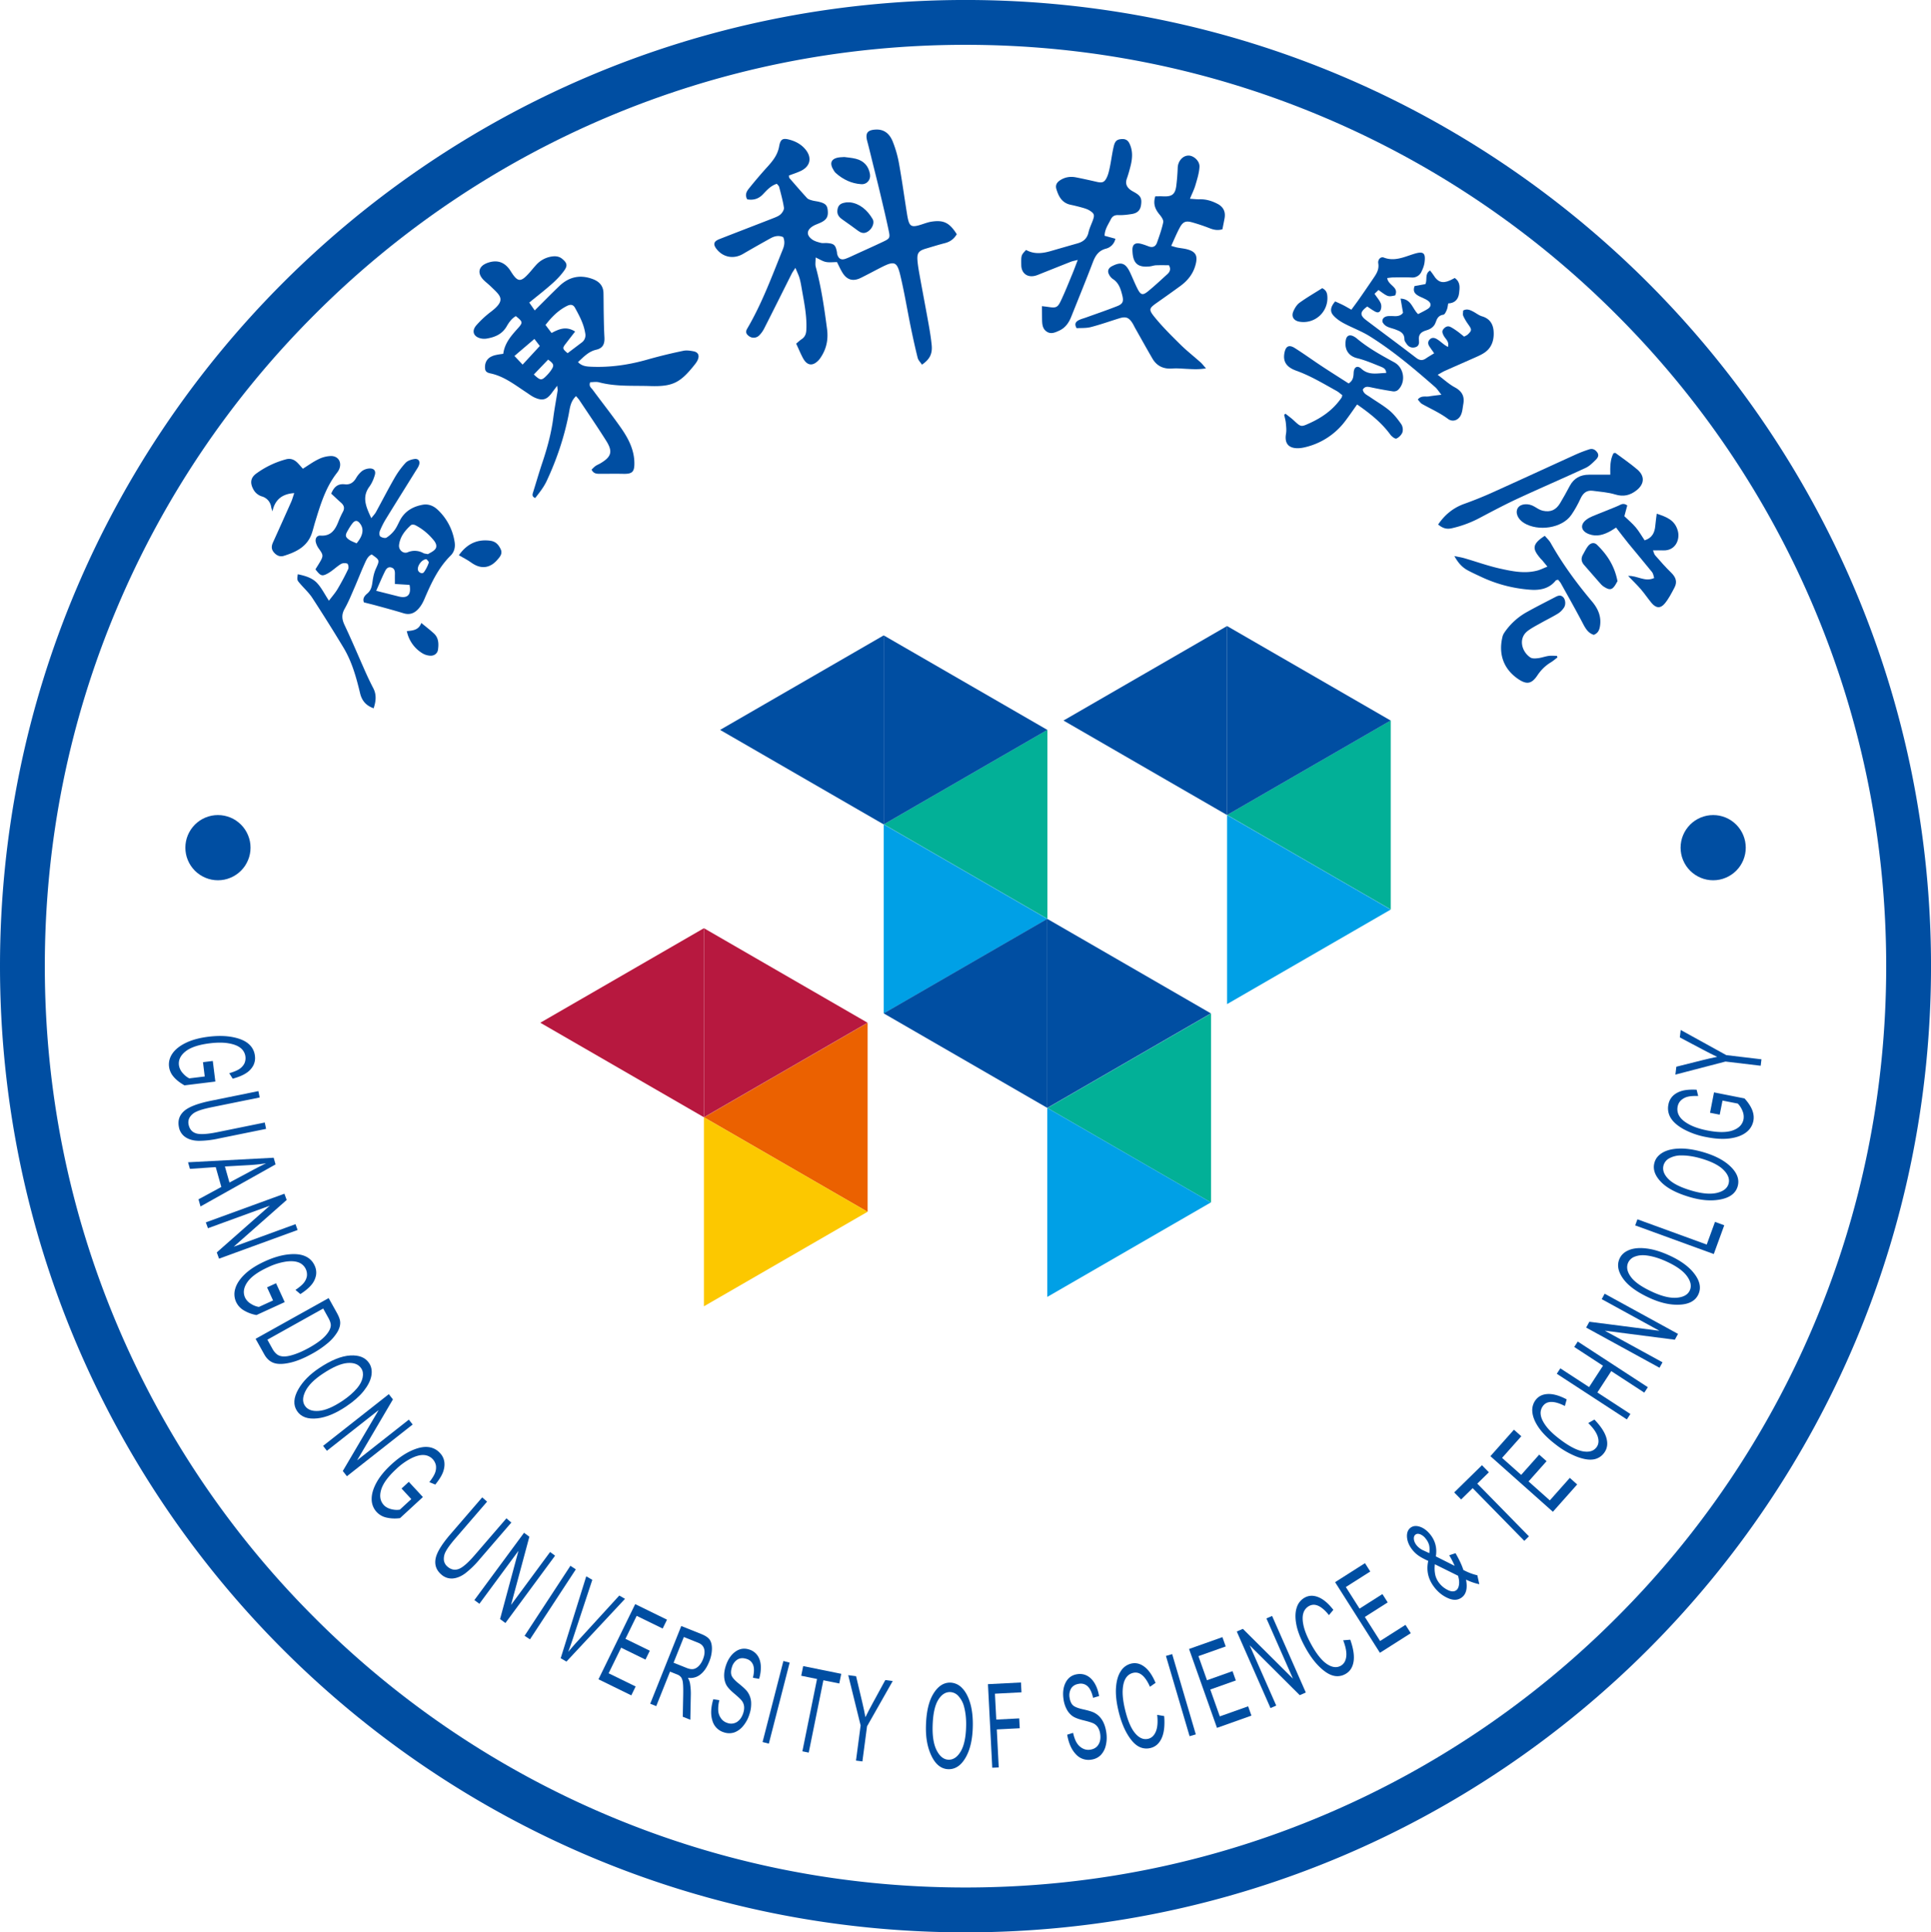 <svg xmlns="http://www.w3.org/2000/svg" width="103.199" height="103.258" fill="none"><path fill="#B7183F" d="m28.875 64.754 8.744-5.05v10.101z" style="mix-blend-mode:passthrough" transform="matrix(1 0 0 -1 0 119.406)"/><path fill="#EB6100" d="m37.625 69.809 8.744-5.051V74.86z" style="mix-blend-mode:passthrough" transform="matrix(1 0 0 -1 0 129.516)"/><path fill="#B7183F" d="m46.365 64.754-8.744 5.051V59.703z" style="mix-blend-mode:passthrough" transform="matrix(1 0 0 -1 0 119.406)"/><path fill="#FCC800" d="m46.365 74.856-8.744 5.05V69.806z" style="mix-blend-mode:passthrough" transform="matrix(1 0 0 -1 0 139.61)"/><path fill="#004EA2" d="m38.484 49.106 8.744-5.051v10.102z" style="mix-blend-mode:passthrough" transform="matrix(1 0 0 -1 0 88.11)"/><path fill="#02B097" d="m47.234 54.153 8.744-5.051v10.102z" style="mix-blend-mode:passthrough" transform="matrix(1 0 0 -1 0 98.203)"/><path fill="#004EA2" d="m55.974 49.106-8.744 5.05V44.056z" style="mix-blend-mode:passthrough" transform="matrix(1 0 0 -1 0 88.11)"/><path fill="#00A0E6" d="m55.974 59.207-8.744 5.051V54.156z" style="mix-blend-mode:passthrough" transform="matrix(1 0 0 -1 0 108.313)"/><path fill="#004EA2" d="m47.227 64.254 8.743-5.05v10.101z" style="mix-blend-mode:passthrough" transform="matrix(1 0 0 -1 0 118.406)"/><path fill="#02B097" d="m55.977 69.309 8.744-5.051V74.36z" style="mix-blend-mode:passthrough" transform="matrix(1 0 0 -1 0 128.516)"/><path fill="#004EA2" d="m64.713 64.254-8.744 5.051V59.203z" style="mix-blend-mode:passthrough" transform="matrix(1 0 0 -1 0 118.406)"/><path fill="#00A0E6" d="m64.713 74.356-8.744 5.05V69.306z" style="mix-blend-mode:passthrough" transform="matrix(1 0 0 -1 0 138.61)"/><path fill="#004EA2" d="m56.836 48.606 8.744-5.051v10.102z" style="mix-blend-mode:passthrough" transform="matrix(1 0 0 -1 0 87.11)"/><path fill="#02B097" d="m65.582 53.653 8.744-5.051v10.102z" style="mix-blend-mode:passthrough" transform="matrix(1 0 0 -1 0 97.203)"/><path fill="#004EA2" d="m74.322 48.606-8.744 5.05V43.556z" style="mix-blend-mode:passthrough" transform="matrix(1 0 0 -1 0 87.11)"/><path fill="#00A0E6" d="m74.322 58.707-8.744 5.051V53.656z" style="mix-blend-mode:passthrough" transform="matrix(1 0 0 -1 0 107.313)"/><path fill="#004EA2" d="M51.6 206.518c-28.498 0-51.6-23.116-51.6-51.63s23.102-51.63 51.6-51.63 51.6 23.116 51.6 51.63-23.102 51.63-51.6 51.63m0-2.396c6.644 0 13.087-1.303 19.152-3.87a49.1 49.1 0 0 0 15.641-10.551 49.1 49.1 0 0 0 10.546-15.65c2.565-6.068 3.866-12.516 3.866-19.163s-1.3-13.095-3.866-19.163a49.1 49.1 0 0 0-10.546-15.65 49.1 49.1 0 0 0-15.64-10.552c-6.066-2.567-12.51-3.868-19.153-3.868-6.644 0-13.087 1.301-19.152 3.868a49.1 49.1 0 0 0-15.641 10.552 49.1 49.1 0 0 0-10.546 15.65c-2.566 6.068-3.866 12.515-3.866 19.163s1.3 13.095 3.866 19.163a49.1 49.1 0 0 0 10.546 15.65 49.1 49.1 0 0 0 15.64 10.552c6.066 2.566 12.51 3.869 19.153 3.869" style="mix-blend-mode:passthrough" transform="matrix(1 0 0 -1 0 206.517)"/><path fill="#004EA2" d="m10.848 59.235.524.065.137-1.1-1.65-.203q-.375.212-.582.46a1 1 0 0 0-.242.535q-.046.38.184.712.23.33.72.567t1.209.325q.726.088 1.287-.021t.85-.362a.97.97 0 0 0 .338-.638.87.87 0 0 0-.087-.519 1.1 1.1 0 0 0-.378-.403q-.255-.172-.722-.3l-.183.292q.368.109.542.227a.8.8 0 0 1 .262.286.692.692 0 0 1-.189.827q-.218.182-.639.256-.42.075-1.005.004-.891-.108-1.302-.429-.411-.32-.359-.746a.8.8 0 0 1 .187-.4q.162-.195.365-.299l.826.1z" style="mix-blend-mode:passthrough" transform="matrix(1 0 0 -1 0 115.995)"/><path fill="#004EA2" d="m14.15 61.94.07-.34-2.53-.514a5 5 0 0 0-1.063-.124q-.426.005-.709.191a.81.81 0 0 0-.357.546q-.103.508.27.847.372.339 1.448.558l2.53.515.07-.34-2.528-.514q-.595-.12-.847-.242a.8.8 0 0 1-.36-.298.53.53 0 0 1-.065-.395q.074-.363.394-.468t1.15.064z" style="mix-blend-mode:passthrough" transform="matrix(1 0 0 -1 0 121.924)"/><path fill="#004EA2" d="m12.02 66.607.243-.859 1.117.598q.515.277.842.43a9 9 0 0 0-.86-.093zm-1.97.224 4.576.243.1-.357-4.01-2.247-.107.382 1.22.661-.3 1.06-1.379-.093z" style="mix-blend-mode:passthrough" transform="matrix(1 0 0 -1 0 128.94)"/><path fill="#004EA2" d="m11 69.198 4.199 1.531.122-.333-2.832-2.499 3.303 1.205.113-.311-4.199-1.532-.121.334 2.833 2.497-3.304-1.205z" style="mix-blend-mode:passthrough" transform="matrix(1 0 0 -1 0 134.518)"/><path fill="#004EA2" d="m14.273 71.752.48.22.463-1.008-1.51-.692a2 2 0 0 0-.695.262 1.02 1.02 0 0 0-.392.436 1 1 0 0 0-.04.734q.118.385.514.76.396.374 1.053.675.666.305 1.233.37.567.066.92-.087a.97.97 0 0 0 .516-.506.86.86 0 0 0 .073-.52 1.1 1.1 0 0 0-.237-.5q-.192-.24-.598-.503l-.263.222q.318.215.448.38t.163.353a.69.69 0 0 1-.43.731q-.263.107-.686.05a3.4 3.4 0 0 1-.96-.301q-.816-.374-1.11-.804t-.117-.82a.78.78 0 0 1 .3-.324q.213-.138.438-.174l.757.346z" style="mix-blend-mode:passthrough" transform="matrix(1 0 0 -1 0 140.545)"/><path fill="#004EA2" d="m14.29 74.181.27-.487q.165-.295.384-.372.22-.078.563.007.457.113 1.012.421.593.332.869.636t.29.55q.01.163-.139.429l-.267.48zm-.63.046 3.904 2.177.44-.79q.163-.293.176-.486.018-.25-.148-.536a2.4 2.4 0 0 0-.497-.577 5 5 0 0 0-.848-.58q-.663-.37-1.202-.488-.54-.119-.854-.008-.315.11-.51.462z" style="mix-blend-mode:passthrough" transform="matrix(1 0 0 -1 0 145.77)"/><path fill="#004EA2" d="M17.248 78.202q-.69-.458-.924-.928-.236-.47-.03-.78.212-.318.738-.277.527.041 1.27.537.48.32.786.682.233.279.293.565.06.288-.076.49-.216.327-.739.285-.521-.043-1.318-.574m-.192.302q.951.634 1.662.675.71.042 1.007-.405.192-.288.122-.677t-.413-.82q-.345-.428-.944-.828-.827-.552-1.527-.63-.77-.085-1.088.392-.321.483.072 1.17.356.62 1.109 1.123" style="mix-blend-mode:passthrough" transform="matrix(1 0 0 -1 0 151.612)"/><path fill="#004EA2" d="m17.266 80.508 3.513 2.764.22-.28-1.914-3.256 2.764 2.174.205-.26-3.514-2.764-.22.28 1.916 3.255-2.765-2.175z" style="mix-blend-mode:passthrough" transform="matrix(1 0 0 -1 0 157.772)"/><path fill="#004EA2" d="m21.46 82.743.388.357.753-.813-1.222-1.126a2 2 0 0 0-.741.033 1 1 0 0 0-.508.293 1 1 0 0 0-.267.684q-.006.404.254.882.26.479.793.97.538.495 1.056.734.52.239.902.203a.98.98 0 0 0 .647-.322.86.86 0 0 0 .231-.47q.036-.26-.07-.55-.108-.288-.413-.664l-.318.13q.235.303.307.5a.8.8 0 0 1 .046.386.69.69 0 0 1-.636.561q-.282.021-.667-.165a3.4 3.4 0 0 1-.82-.584q-.659-.608-.806-1.108t.144-.816q.138-.15.385-.216.246-.065.47-.029l.613.564z" style="mix-blend-mode:passthrough" transform="matrix(1 0 0 -1 0 162.285)"/><path fill="#004EA2" d="m27.065 87.567.262-.226-1.687-1.956a5 5 0 0 0-.764-.749q-.34-.255-.678-.283a.82.82 0 0 0-.616.214q-.392.339-.304.835.087.497.805 1.328l1.687 1.956.262-.227-1.685-1.953q-.397-.46-.523-.71a.8.8 0 0 1-.102-.457.53.53 0 0 1 .19-.351q.28-.243.597-.13.318.113.871.755z" style="mix-blend-mode:passthrough" transform="matrix(1 0 0 -1 0 168.702)"/><path fill="#004EA2" d="m25.352 87.954 2.654 3.597.285-.21-.98-3.648 2.088 2.83.266-.197-2.654-3.597-.286.21.983 3.648-2.088-2.831z" style="mix-blend-mode:passthrough" transform="matrix(1 0 0 -1 0 173.458)"/><path fill="#004EA2" d="m28.035 87.792 2.449 3.74.29-.189-2.45-3.74z" style="mix-blend-mode:passthrough" transform="matrix(1 0 0 -1 0 175.205)"/><path fill="#004EA2" d="m29.965 88.97 1.366 4.377.324-.188-1.041-3.152a19 19 0 0 0-.249-.702q.24.288.489.562l2.243 2.453.305-.177-3.13-3.352z" style="mix-blend-mode:passthrough" transform="matrix(1 0 0 -1 0 177.581)"/><path fill="#004EA2" d="m31.984 91.453 1.963 4.017 1.7-.831-.232-.474-1.389.679-.6-1.228 1.302-.636-.232-.474-1.301.636-.668-1.367 1.444-.706-.232-.474z" style="mix-blend-mode:passthrough" transform="matrix(1 0 0 -1 0 181.19)"/><path fill="#004EA2" d="m35.998 94.949.692-.277q.225-.09.374-.06.148.028.282.166.135.136.222.354.125.315.066.547-.06.233-.319.336l-.768.308zm-1.248-2.191 1.659 4.152 1.078-.431q.337-.136.452-.316t.109-.492a1.9 1.9 0 0 0-.147-.668q-.188-.47-.48-.691a.84.84 0 0 0-.656-.168q.09-.168.114-.313a3.4 3.4 0 0 0 .04-.63l-.026-1.3-.404.161.02.993q.015.582-.011.796a.7.7 0 0 1-.091.311.47.47 0 0 1-.227.162l-.372.149-.737-1.844z" style="mix-blend-mode:passthrough" transform="matrix(1 0 0 -1 0 183.8)"/><path fill="#004EA2" d="m38.121 94.436.326-.052a1.7 1.7 0 0 1-.06-.584.8.8 0 0 1 .153-.395.64.64 0 0 1 .332-.236.58.58 0 0 1 .522.057q.225.15.328.472.06.189.045.348a.6.6 0 0 1-.106.287q-.09.129-.436.418-.306.258-.41.453-.102.197-.113.45-.01.255.08.544.164.517.506.77.343.254.747.126a.84.84 0 0 0 .439-.308q.16-.22.184-.545a2 2 0 0 0-.09-.716l-.33.059q.105.424.016.673a.53.53 0 0 1-.365.336q-.28.088-.483-.04a.72.72 0 0 1-.291-.41q-.082-.258-.019-.435.063-.176.395-.442.323-.26.44-.412.177-.236.21-.539a1.7 1.7 0 0 0-.085-.671 1.8 1.8 0 0 0-.332-.628 1.1 1.1 0 0 0-.478-.353.87.87 0 0 0-.557.004.9.9 0 0 0-.615.623q-.153.477.047 1.146" style="mix-blend-mode:passthrough" transform="matrix(1 0 0 -1 0 185.238)"/><path fill="#004EA2" d="m40.754 93.26 1.113 4.331.335-.086-1.113-4.33z" style="mix-blend-mode:passthrough" transform="matrix(1 0 0 -1 0 186.35)"/><path fill="#004EA2" d="m42.882 93.722.783 3.865-.845.172.105.517 2.034-.413-.105-.517-.85.172-.783-3.865z" style="mix-blend-mode:passthrough" transform="matrix(1 0 0 -1 0 187.307)"/><path fill="#004EA2" d="m45.747 94.171.248 1.878-.663 2.687.42-.055.333-1.405q.099-.417.166-.786.16.332.387.746l.676 1.239.397-.052-1.373-2.42-.248-1.877z" style="mix-blend-mode:passthrough" transform="matrix(1 0 0 -1 0 188.252)"/><path fill="#004EA2" d="M49.842 96.806q-.017-.827.233-1.29.25-.461.623-.469.38-.007.649.447.267.456.286 1.35.013.578-.11 1.035a1.3 1.3 0 0 1-.297.563.62.62 0 0 1-.445.219q-.392.008-.655-.444-.264-.453-.284-1.411m-.357.015q.024 1.144.397 1.75.371.607.908.596a.9.9 0 0 0 .625-.288q.279-.28.435-.807.156-.526.14-1.249-.021-.994-.356-1.613-.37-.68-.944-.67-.58.014-.917.728-.307.648-.288 1.553" style="mix-blend-mode:passthrough" transform="matrix(1 0 0 -1 0 189.081)"/><path fill="#004EA2" d="m53.03 94.463-.23 4.466 1.764.09.028-.526-1.419-.074.072-1.383 1.226.064.028-.527-1.227-.063.104-2.03z" style="mix-blend-mode:passthrough" transform="matrix(1 0 0 -1 0 188.926)"/><path fill="#004EA2" d="m57.034 95.386.315.1q.082-.361.207-.55a.8.8 0 0 1 .312-.286.64.64 0 0 1 .403-.063q.304.048.441.283t.084.57a.9.9 0 0 1-.115.33.6.6 0 0 1-.222.21q-.14.075-.576.18-.39.096-.569.224a1.05 1.05 0 0 0-.302.353 1.6 1.6 0 0 0-.17.521q-.084.537.11.916.195.38.613.445.288.045.53-.08.24-.127.407-.406t.238-.682l-.322-.094q-.094.427-.285.61a.53.53 0 0 1-.477.139q-.289-.046-.414-.253a.72.72 0 0 1-.078-.495q.042-.269.177-.398.135-.13.55-.22.406-.089.577-.173.264-.132.428-.389.163-.256.224-.639.06-.379-.019-.71a1.1 1.1 0 0 0-.27-.528.87.87 0 0 0-.501-.246.9.9 0 0 0-.828.284q-.348.36-.468 1.047" style="mix-blend-mode:passthrough" transform="matrix(1 0 0 -1 0 188.084)"/><path fill="#004EA2" d="m61.844 95.234.374-.066q.06-.76-.137-1.186-.197-.427-.6-.522a.87.87 0 0 0-.662.101q-.308.185-.593.68-.285.499-.456 1.227-.169.718-.124 1.254.044.536.258.854a.9.9 0 0 0 .552.397q.368.087.71-.173.34-.26.591-.857l-.299-.21q-.381.864-.894.745a.62.62 0 0 1-.398-.286q-.144-.226-.166-.639-.02-.413.118-1.004.21-.894.54-1.29.328-.395.702-.306.275.063.411.386.136.32.073.895" style="mix-blend-mode:passthrough" transform="matrix(1 0 0 -1 0 186.87)"/><path fill="#004EA2" d="m63.576 92.778-1.264 4.29.333.097 1.263-4.29z" style="mix-blend-mode:passthrough" transform="matrix(1 0 0 -1 0 185.556)"/><path fill="#004EA2" d="m65.04 92.331-1.493 4.215 1.783.633.176-.498-1.457-.517.457-1.288 1.365.485.176-.497-1.365-.485.509-1.435 1.514.538.176-.497z" style="mix-blend-mode:passthrough" transform="matrix(1 0 0 -1 0 184.663)"/><path fill="#004EA2" d="m67.9 91.276-1.802 4.091.325.143 2.677-2.663-1.418 3.22.303.133 1.802-4.092-.324-.143-2.676 2.665 1.419-3.22z" style="mix-blend-mode:passthrough" transform="matrix(1 0 0 -1 0 182.551)"/><path fill="#004EA2" d="m71.785 91.487.378.032q.254-.718.174-1.181-.078-.463-.444-.659a.86.86 0 0 0-.665-.074q-.345.097-.75.504-.404.406-.756 1.065-.349.651-.446 1.18-.096.528.029.891a.9.9 0 0 0 .43.527q.333.18.73.017t.794-.674l-.235-.282q-.593.738-1.056.49a.63.63 0 0 1-.311-.38q-.081-.257.006-.66.087-.405.373-.94.434-.81.854-1.106.42-.295.758-.115.25.135.298.48t-.161.885" style="mix-blend-mode:passthrough" transform="matrix(1 0 0 -1 0 179.14)"/><path fill="#004EA2" d="m73.748 88.321-2.396 3.774 1.597 1.016.283-.446-1.306-.83.733-1.153 1.222.777.283-.445-1.222-.777.816-1.285 1.356.862.283-.445z" style="mix-blend-mode:passthrough" transform="matrix(1 0 0 -1 0 176.642)"/><path fill="#004EA2" d="m77.92 86.776-1.236.612a1.7 1.7 0 0 1 .026-.589q.064-.236.212-.422.19-.24.468-.372.279-.133.448.003.109.086.137.299.027.213-.054.47m-1.533 1.204q.03.286-.016.447a.9.9 0 0 1-.173.322.7.7 0 0 1-.303.242q-.156.055-.25-.021-.099-.078-.083-.241.015-.164.15-.335a1 1 0 0 1 .386-.28zm1.962-1.413q.127-.67-.21-.939-.305-.244-.732-.061-.428.18-.735.568-.515.647-.343 1.431-.345.156-.528.288a1.6 1.6 0 0 0-.313.295q-.263.33-.293.674-.03.342.18.51.2.16.507.059.306-.101.564-.425.396-.5.29-1.16l1.004-.505a4 4 0 0 1-.29.565l.337.112q.294-.505.42-.897.388-.205.746-.283l.105-.478a3 3 0 0 0-.71.246" style="mix-blend-mode:passthrough" transform="matrix(1 0 0 -1 0 170.978)"/><path fill="#004EA2" d="m81.464 82.34-2.76 2.816-.616-.605-.37.377 1.483 1.454.37-.377-.62-.607 2.76-2.816z" style="mix-blend-mode:passthrough" transform="matrix(1 0 0 -1 0 164.679)"/><path fill="#004EA2" d="m82.992 80.785-3.34 2.971 1.258 1.415.394-.35-1.028-1.156 1.02-.909.964 1.083.394-.35-.963-1.083 1.137-1.012 1.068 1.202.394-.351z" style="mix-blend-mode:passthrough" transform="matrix(1 0 0 -1 0 161.57)"/><path fill="#004EA2" d="m84.88 79.956.331.186q.529-.55.646-1.004.12-.454-.133-.783a.86.86 0 0 0-.574-.343q-.356-.054-.89.15a4.5 4.5 0 0 0-1.13.657q-.586.45-.892.89-.306.443-.342.824a.9.9 0 0 0 .174.657q.231.302.659.318.427.016 1-.287l-.097-.353q-.844.427-1.164.01a.63.63 0 0 1-.126-.475q.032-.266.277-.599t.728-.7q.729-.559 1.234-.656.505-.095.738.209.173.225.073.56t-.511.739" style="mix-blend-mode:passthrough" transform="matrix(1 0 0 -1 0 156)"/><path fill="#004EA2" d="M86.944 75.85 83.2 78.29l.19.29 1.537-1.002.742 1.141-1.537 1.003.189.29 3.745-2.44-.19-.29-1.765 1.15-.742-1.142 1.765-1.15z" style="mix-blend-mode:passthrough" transform="matrix(1 0 0 -1 0 151.7)"/><path fill="#004EA2" d="m88.69 73.09-3.92 2.146.17.312 3.745-.482-3.084 1.69.158.29 3.92-2.147-.17-.311-3.744.483 3.085-1.69z" style="mix-blend-mode:passthrough" transform="matrix(1 0 0 -1 0 146.179)"/><path fill="#004EA2" d="M88.356 70.388q.755-.339 1.278-.288.522.052.675.392.155.347-.16.771-.314.425-1.13.79-.526.237-.995.301-.36.05-.634-.053a.62.62 0 0 1-.375-.325q-.16-.358.154-.777t1.187-.81m-.152-.323q-1.043.469-1.457 1.048-.413.579-.194 1.068.14.316.508.464.368.15.912.086.546-.06 1.205-.357.907-.406 1.345-.957.483-.606.249-1.13-.238-.53-1.027-.562-.715-.03-1.541.34" style="mix-blend-mode:passthrough" transform="matrix(1 0 0 -1 0 139.445)"/><path fill="#004EA2" d="m91.59 67.013-4.2 1.53.12.326 3.703-1.35.442 1.212.495-.181z" style="mix-blend-mode:passthrough" transform="matrix(1 0 0 -1 0 134.025)"/><path fill="#004EA2" d="M90.463 64.647q.795-.225 1.305-.101.51.126.612.484.105.366-.268.741-.372.375-1.232.62-.555.158-1.028.154a1.3 1.3 0 0 1-.62-.143.62.62 0 0 1-.324-.376q-.109-.377.263-.747.37-.37 1.292-.632m-.105-.341q-1.1.313-1.592.827-.493.514-.345 1.03.093.333.436.533.342.199.89.216.55.016 1.244-.181.956-.273 1.468-.754.567-.53.408-1.084-.158-.557-.935-.703-.705-.132-1.574.116" style="mix-blend-mode:passthrough" transform="matrix(1 0 0 -1 0 128.288)"/><path fill="#004EA2" d="m91.907 62.149-.517.102.213 1.089 1.63-.323q.29-.318.41-.619.118-.3.063-.583a1 1 0 0 0-.396-.619q-.321-.243-.861-.315t-1.25.07a4.1 4.1 0 0 0-1.216.42q-.498.278-.696.608a.98.98 0 0 0-.121.713.86.86 0 0 0 .243.465q.19.182.485.266.297.083.78.059l.083-.334q-.384.011-.586-.047a.8.8 0 0 1-.338-.19.6.6 0 0 1-.173-.326.7.7 0 0 1 .095-.52q.15-.24.527-.441.376-.202.954-.317.88-.174 1.37.002.492.175.574.597a.8.8 0 0 1-.053.438q-.093.236-.254.398l-.816.161z" style="mix-blend-mode:passthrough" transform="matrix(1 0 0 -1 0 121.714)"/><path fill="#004EA2" d="m94.097 57.896-1.88.224-2.678-.697.05.421 1.4.351q.416.105.784.176-.334.157-.751.378l-1.246.66.047.398 2.435-1.343 1.88-.224z" style="mix-blend-mode:passthrough" transform="matrix(1 0 0 -1 0 114.846)"/><path fill="#004EA2" d="M30.336 34.355c-.276.227-.285.27-.11.496.16.209.321.416.51.66-.478.3-.85.138-1.259-.077l-.324.428c.333.43.683.783 1.146 1.016.176.088.325.091.43-.098.236-.43.469-.86.547-1.359a.48.48 0 0 0-.205-.51zm-.868-.889a2 2 0 0 0-.237-.29c-.285-.297-.347-.294-.701.039l.764.797c.307-.227.332-.305.174-.546m-1.538.277-.436.462c.373.32.7.597 1.066.91l.289-.376zm9.132.712c-.177.033-.371.063-.543.026a27 27 0 0 1-1.881-.457c-1.01-.292-2.033-.443-3.084-.392-.238.012-.468.039-.664.246.306.279.56.565.975.661.35.081.458.303.438.662-.022.394-.03.789-.037 1.183-.008.394-.006.789-.014 1.183-.009.388-.226.618-.577.748-.678.254-1.273.116-1.788-.378-.426-.408-.84-.83-1.31-1.298l-.292.419c.432.354.843.671 1.23 1.017.239.213.466.449.649.71.184.26.13.403-.116.608-.167.139-.358.156-.558.127a1.4 1.4 0 0 1-.839-.453c-.123-.135-.238-.279-.36-.416-.467-.525-.624-.511-.996.083-.3.48-.703.629-1.223.452-.5-.17-.592-.559-.217-.929.12-.119.256-.221.377-.339.515-.5.849-.719-.026-1.373a5.3 5.3 0 0 1-.74-.691c-.28-.312-.165-.627.242-.713a.8.8 0 0 1 .293-.008c.445.073.834.232 1.077.654.123.214.271.423.49.548.382-.31.389-.341.091-.672-.35-.389-.69-.78-.763-1.342-.14-.022-.264-.033-.385-.063a1 1 0 0 1-.312-.116c-.225-.143-.3-.37-.274-.623.022-.219.235-.23.386-.268.687-.176 1.231-.607 1.807-.984.153-.1.299-.216.464-.288.416-.183.642-.111.91.254.077.106.157.21.287.382.014-.156.03-.21.022-.262-.076-.485-.168-.967-.232-1.454-.105-.813-.318-1.597-.577-2.371-.179-.533-.336-1.074-.503-1.61-.035-.113-.071-.222.113-.304.226.287.46.58.62.924.526 1.127.92 2.295 1.165 3.516.068.343.09.721.4 1.006.07-.085.128-.143.174-.212.483-.726.977-1.446 1.441-2.184.36-.574.271-.852-.322-1.2-.085-.05-.18-.085-.259-.142-.076-.055-.14-.128-.205-.19.105-.229.291-.225.475-.224.41 0 .818.008 1.226-.001.461-.01.584.097.586.546.002.726-.318 1.339-.715 1.908-.484.693-1.01 1.356-1.511 2.036-.077.105-.224.189-.135.406.149 0 .321.035.474-.006.898-.238 1.82-.169 2.729-.199 1.217-.04 1.618.186 2.375 1.136.07.088.138.182.178.285.09.229.006.39-.236.436" style="mix-blend-mode:passthrough" transform="matrix(1 0 0 -1 0 53.227)"/><path fill="#004EA2" d="M49.784 27.13c-.152-.024-.3-.074-.447-.123-.66-.222-.749-.173-.862.53-.144.89-.264 1.783-.424 2.67a6 6 0 0 1-.344 1.213c-.155.378-.43.654-.903.63-.445-.021-.572-.19-.454-.626.109-.406.205-.816.306-1.224.129-.519.26-1.036.383-1.555.158-.67.32-1.34.46-2.013.079-.374.05-.408-.31-.578-.484-.23-.972-.448-1.458-.67-.18-.082-.356-.171-.542-.237-.235-.083-.373-.001-.445.24-.011.04-.009.084-.017.125-.073.372-.152.445-.524.474-.112.009-.23-.016-.336.011-.16.041-.331.087-.462.18-.316.227-.302.498.026.705.129.082.28.128.42.193.325.152.422.32.385.666-.029.27-.126.366-.472.451-.123.03-.252.04-.373.076-.092.026-.199.057-.26.123-.323.35-.633.713-.946 1.073-.015.018-.01.053-.024.13.193.074.402.14.6.23.554.244.66.737.26 1.195-.21.24-.478.39-.781.478-.395.113-.526.067-.6-.344-.085-.478-.365-.807-.671-1.142a26 26 0 0 1-.93-1.093c-.134-.165-.246-.348-.105-.596.32-.055.594.015.833.262.21.218.41.46.75.569.045-.058.108-.108.124-.17.095-.366.198-.732.255-1.104.017-.11-.083-.269-.175-.355-.109-.1-.263-.157-.405-.213-.955-.374-1.913-.74-2.868-1.114-.314-.123-.35-.285-.14-.546.356-.438.913-.53 1.4-.246q.729.425 1.467.833c.215.12.442.172.682.065.1-.233.066-.44-.023-.661-.58-1.434-1.113-2.89-1.901-4.23-.102-.173-.055-.29.09-.396a.416.416 0 0 1 .541.025c.109.105.203.236.272.37.498.98.986 1.963 1.479 2.944.04.08.096.152.194.306.097-.238.178-.396.225-.563.057-.202.09-.411.126-.619.124-.706.27-1.41.233-2.136-.01-.217-.074-.376-.255-.497-.11-.073-.206-.17-.287-.237.137-.293.238-.54.364-.774.222-.409.524-.443.84-.103.066.071.118.157.17.241.265.44.342.914.275 1.422-.147 1.117-.307 2.231-.604 3.321-.036.134-.005.286-.005.499.223-.101.377-.205.546-.239.182-.037.377-.008.595-.008.087-.172.167-.35.264-.518.248-.432.577-.538 1.014-.323.378.186.749.39 1.126.58.66.33.806.285.98-.445.216-.9.365-1.817.55-2.725.116-.564.238-1.127.378-1.686.034-.131.15-.242.23-.364.413.285.562.572.52 1.035-.036.377-.099.753-.165 1.127-.153.858-.318 1.715-.473 2.573-.05.277-.101.556-.123.837-.03.395.067.517.452.63.337.1.673.205 1.013.292.274.07.482.216.636.477-.388.615-.702.77-1.35.671" style="mix-blend-mode:passthrough" transform="matrix(1 0 0 -1 0 38.974)"/><path fill="#004EA2" d="M23.256 46.35c-.106-.129-.285-.198-.385-.264-.134.028-.196.028-.243.054a.95.95 0 0 1-.847.043c-.235-.091-.487.133-.454.394.053.44.317.772.634 1.058.044.04.167.034.23.002.392-.201.724-.48 1-.824.113-.14.183-.321.065-.464m-.341-.715a1.9 1.9 0 0 0-.26-.513c-.077-.103-.258-.036-.309.089-.082.2.175.599.447.607.033-.046.139-.135.122-.183m-1.613-1.808-1.197.302c.162.364.3.697.46 1.022.065.136.162.281.354.221.184-.057.19-.219.186-.38-.003-.151 0-.303 0-.499l.782-.048c.104-.53-.105-.74-.585-.618m-2.244 2.838c-.125.058-.271.106-.393.188-.209.143-.225.239-.1.46.083.146.168.293.273.423.143.177.269.165.406-.017.216-.287.163-.633-.186-1.054m4.326 1.801c-.214.202-.487.312-.775.264-.535-.092-.98-.343-1.242-.85-.091-.174-.168-.36-.286-.516a1.6 1.6 0 0 0-.426-.394c-.077-.045-.25.001-.334.066-.053.04-.055.204-.021.289.09.22.197.437.322.64.523.852 1.055 1.699 1.582 2.548.067.108.144.213.187.33.075.202-.025.357-.235.329-.17-.023-.374-.09-.485-.21a4.5 4.5 0 0 1-.591-.813c-.344-.597-.658-1.212-.99-1.817-.054-.099-.138-.182-.247-.322-.281.606-.516 1.119-.1 1.687.13.178.222.394.286.607.07.229-.035.366-.272.362a.76.76 0 0 1-.417-.144 1.4 1.4 0 0 1-.32-.388c-.14-.228-.324-.346-.593-.314-.365.042-.58-.137-.725-.5.174-.161.344-.325.52-.48.158-.138.212-.286.107-.484a5 5 0 0 1-.246-.536c-.172-.433-.397-.778-.945-.742-.215.014-.299-.155-.262-.345a1 1 0 0 1 .176-.369c.228-.32.237-.375.035-.717-.077-.13-.159-.257-.23-.372.271-.346.344-.39.648-.225.256.139.467.357.716.511a.42.42 0 0 0 .338.02c.052-.023.087-.212.05-.289a13 13 0 0 0-.573-1.076c-.123-.208-.289-.392-.457-.617-.238.36-.4.7-.645.956-.263.274-.644.38-1.02.458-.041-.308-.043-.31.122-.5.22-.257.476-.489.658-.769a92 92 0 0 0 1.66-2.647c.455-.755.687-1.597.891-2.447.092-.378.302-.653.724-.8.122.375.163.717-.017 1.068q-.204.393-.386.796c-.384.86-.748 1.73-1.15 2.581-.147.31-.172.563.002.871.207.366.364.76.533 1.147.18.412.34.833.526 1.243.09.197.17.416.387.516.442-.31.43-.304.22-.772-.09-.2-.14-.426-.17-.645-.036-.256-.066-.491-.288-.675-.131-.108-.263-.262-.176-.47.241-.062.472-.117.7-.18.474-.13.949-.258 1.419-.402.367-.113.634.032.85.304.104.13.188.282.254.436.36.844.738 1.675 1.405 2.337.2.197.265.452.217.74a2.97 2.97 0 0 1-.91 1.721" style="mix-blend-mode:passthrough" transform="matrix(1 0 0 -1 0 75.698)"/><path fill="#004EA2" d="M65.073 28.563c-.302.158-.622.257-.971.246-.146-.004-.292.015-.507.028.118.288.227.5.292.724.094.32.198.648.218.977.019.318-.314.611-.59.607-.31-.004-.56-.299-.574-.65a11 11 0 0 0-.076-.966c-.06-.46-.232-.587-.708-.563-.135.007-.27.001-.414.001-.136-.433.013-.717.242-.992.092-.11.206-.28.182-.396-.078-.37-.207-.729-.333-1.086-.07-.2-.22-.283-.436-.204-.146.054-.29.11-.44.146-.29.07-.443-.04-.437-.339.016-.701.264-.943.925-.874.111.012.22.055.331.06.235.01.47.003.693.003.12-.204.053-.352-.08-.474-.344-.313-.683-.632-1.043-.925-.275-.223-.385-.191-.55.132-.148.288-.265.59-.404.883-.242.509-.48.586-.974.328-.176-.091-.244-.244-.159-.418a.65.65 0 0 1 .21-.259c.33-.21.427-.547.512-.889.078-.319.023-.447-.28-.566-.549-.216-1.107-.406-1.662-.606-.132-.048-.271-.08-.394-.145-.146-.078-.246-.194-.107-.425.238.015.51-.006.76.059.516.133 1.02.314 1.53.471.332.102.496.044.68-.24.062-.093.108-.197.163-.295.305-.539.604-1.08.916-1.616.235-.405.595-.57 1.065-.535.249.02.503-.006.755-.018.316-.014.632-.043 1.044.027-.137.153-.208.248-.294.325-.357.318-.736.614-1.076.95-.48.474-.962.951-1.385 1.474-.328.406-.281.465.14.763q.622.436 1.237.883c.397.29.692.652.821 1.142.125.472.02.694-.438.821-.175.048-.358.062-.537.097-.09.018-.18.048-.327.09.162.349.292.671.457.976.171.315.322.376.662.281q.488-.137.958-.323c.218-.084.427-.116.66-.047.04.202.08.393.115.585.062.344-.058.607-.372.772" style="mix-blend-mode:passthrough" transform="matrix(1 0 0 -1 0 39.458)"/><path fill="#004EA2" d="M59.089 22.303a.69.69 0 0 1 .521.534l-.577.159c.007.346.195.6.33.873.084.17.203.24.403.232.237-.01.478.019.713.056.316.05.46.202.502.482.05.342-.017.484-.315.66-.073.043-.15.08-.22.128-.216.151-.322.34-.226.615.08.226.144.457.202.688.1.403.13.805-.06 1.197-.084.173-.211.248-.404.237-.247-.014-.361-.084-.433-.378-.089-.368-.132-.747-.21-1.118-.043-.203-.088-.414-.183-.595-.124-.237-.25-.257-.525-.194-.369.085-.74.168-1.112.24-.3.057-.585.012-.848-.162-.175-.116-.251-.267-.19-.467.118-.392.297-.734.745-.834q.329-.07.653-.161c.132-.039.27-.08.384-.154.25-.162.267-.24.163-.527-.077-.212-.18-.417-.228-.634-.073-.333-.281-.504-.588-.59q-.71-.202-1.417-.407c-.455-.133-.905-.185-1.332.056-.265-.28-.265-.28-.256-.817.006-.423.314-.665.729-.566.109.026.212.073.317.115.535.212 1.07.428 1.606.638.096.037.199.053.367.097-.11-.286-.19-.508-.28-.725-.205-.493-.4-.991-.63-1.472-.167-.351-.263-.376-.64-.32-.136.021-.272.035-.365.046.003-.257.003-.483.007-.709.005-.242.016-.488.237-.644.23-.164.457-.056.677.044.33.15.517.422.646.746.386.967.781 1.929 1.151 2.901.133.35.299.621.686.73" style="mix-blend-mode:passthrough" transform="matrix(1 0 0 -1 0 35.595)"/><path fill="#004EA2" d="M78.068 22.76c.09.178.1.399.137.602.076.412-.075.687-.454.891-.314.169-.582.42-.917.67.171.094.275.161.387.211.565.253 1.133.499 1.697.751.141.063.282.13.41.216.376.25.51.633.501 1.057-.007.42-.169.756-.624.89-.171.05-.32.174-.483.258s-.329.16-.526.05c0-.098-.03-.206.006-.286.073-.165.17-.32.275-.467.187-.264.19-.313-.04-.531-.048-.045-.117-.068-.19-.11-.13.104-.247.204-.371.293-.114.08-.23.161-.355.223-.146.073-.265.018-.371-.104-.107-.123-.06-.222-.001-.345.09-.188.322-.326.232-.618-.079.049-.138.081-.191.121-.136.1-.26.217-.403.301-.124.072-.268.101-.385-.031-.113-.129-.083-.258.005-.385.07-.103.143-.205.24-.344-.16-.099-.302-.18-.437-.272-.187-.129-.34-.114-.528.03-.882.678-1.778 1.337-2.664 2.008-.357.27-.34.448.054.733.103-.07.205-.144.313-.209.12-.072.274-.176.375-.028.066.097.079.276.038.39-.06.165-.19.305-.338.527l.212.203c.51-.372.51-.372.89-.29.216.453-.38.53-.423.928.13.015.224.032.32.033.324.003.648.011.971-.003a.53.53 0 0 1 .543.322c.073.15.136.312.158.475.072.534-.066.621-.588.456-.514-.162-1.023-.407-1.591-.187-.158.06-.327-.1-.292-.313.057-.351-.122-.591-.295-.845q-.355-.525-.717-1.045c-.135-.194-.278-.382-.425-.584-.163.09-.295.17-.431.24-.147.074-.298.139-.435.202-.243-.28-.294-.52-.107-.737.15-.174.353-.315.557-.425.458-.246.954-.424 1.393-.698 1.257-.785 2.385-1.742 3.498-2.716.11-.096.188-.227.336-.41-.276-.036-.467-.054-.655-.087-.194-.035-.425.06-.607-.17.084-.089.144-.19.232-.239.465-.26.952-.474 1.385-.797.24-.178.542-.077.679.194" style="mix-blend-mode:passthrough" transform="matrix(1 0 0 -1 0 44.951)"/><path fill="#004EA2" d="M73.25 27.21q.596-.128 1.198-.22a.36.36 0 0 1 .267.076c.437.418.33 1.185-.2 1.476-.693.378-1.385.757-1.993 1.267a1 1 0 0 1-.174.118c-.226.117-.385.046-.426-.208-.085-.52.18-.85.603-.954.433-.106.85-.286 1.265-.453.127-.052.29-.116.292-.338-.466-.008-.92-.148-1.328.227-.213.195-.392.09-.41-.208-.011-.217-.022-.422-.268-.58-.469.301-.956.607-1.435.923-.482.318-.95.658-1.437.966-.316.2-.49.105-.559-.256-.085-.452.09-.756.633-.952.762-.273 1.447-.689 2.148-1.077.117-.065.218-.16.311-.23-.02-.073-.021-.103-.035-.126q-.046-.07-.099-.136c-.416-.555-.964-.938-1.59-1.224-.485-.222-.48-.226-.877.144-.137.126-.29.235-.436.351l-.07-.056c.03-.145.076-.29.09-.438.018-.191.041-.39.009-.576-.09-.51.13-.785.654-.774q.168.006.332.046a3.75 3.75 0 0 1 2.187 1.418c.212.279.409.57.627.875.67-.467 1.295-.955 1.776-1.612.074-.102.253-.238.322-.21.136.056.277.2.326.34a.55.55 0 0 1-.066.43c-.184.263-.386.525-.63.729-.323.269-.694.48-1.04.72-.157.108-.353.184-.384.399.112.18.255.157.418.123" style="mix-blend-mode:passthrough" transform="matrix(1 0 0 -1 0 47.904)"/><path fill="#004EA2" d="M16.671 30.969c.062.186.107.378.164.566.28.914.55 1.833 1.144 2.61.051.066.103.135.138.21.167.366-.015.718-.413.727a1.6 1.6 0 0 1-.68-.169c-.288-.137-.549-.33-.838-.51-.102.113-.19.218-.286.316-.17.171-.368.253-.613.187a4.8 4.8 0 0 1-1.59-.76c-.3-.217-.342-.492-.17-.82a.77.77 0 0 1 .465-.402.69.69 0 0 0 .501-.571c.01-.058.032-.114.066-.23.132.615.507.935 1.166.977-.066-.192-.104-.336-.163-.47q-.48-1.08-.968-2.155c-.09-.196-.106-.371.047-.547.143-.165.32-.245.526-.182.662.206 1.265.494 1.504 1.223" style="mix-blend-mode:passthrough" transform="matrix(1 0 0 -1 0 59.45)"/><path fill="#004EA2" d="M88.457 35.218c-.057.065-.073.164-.115.263.207 0 .374.006.54-.001.651-.027.922.569.783 1.058-.161.566-.594.729-1.123.904-.03-.239-.06-.443-.078-.648-.032-.36-.163-.646-.57-.776-.157.234-.296.48-.474.693-.187.22-.413.408-.608.597l.155.576c-.213.153-.337.046-.479-.017-.332-.146-.674-.27-1.008-.41-.232-.098-.481-.175-.68-.32-.378-.275-.316-.624.12-.787.418-.156.8-.033 1.168.173.103.06.202.128.28.178.239-.307.446-.586.666-.855.417-.511.846-1.013 1.26-1.528.067-.084.078-.214.11-.313-.498-.23-.896.137-1.392.112.259-.27.482-.482.682-.714.202-.234.373-.493.57-.73.237-.283.475-.31.707-.03.211.254.366.56.521.855.16.303.067.555-.178.792-.302.292-.579.612-.857.928" style="mix-blend-mode:passthrough" transform="matrix(1 0 0 -1 0 64.892)"/><path fill="#004EA2" d="M82.869 38.84c-.08.14-.207.254-.309.375-.763-.483-.613-.753-.225-1.219.027-.032.06-.059.088-.091.078-.093.155-.188.276-.336-.21-.083-.368-.164-.534-.209-.678-.18-1.348-.04-2.004.106-.643.143-1.267.37-1.901.553-.156.045-.317.07-.533.115.192-.351.404-.59.691-.75.246-.135.503-.25.757-.37a7.4 7.4 0 0 1 2.595-.678c.51-.04 1.016.043 1.374.49.021.026.074.028.125.045.053-.068.113-.128.153-.2.395-.712.797-1.42 1.174-2.142.141-.27.283-.513.58-.605.226.087.299.252.332.463.084.517-.106.94-.426 1.32-.826.982-1.582 2.014-2.213 3.134" style="mix-blend-mode:passthrough" transform="matrix(1 0 0 -1 0 67.848)"/><path fill="#004EA2" d="M84.926 31.041c-.46 0-.811-.185-1.033-.601-.165-.31-.334-.62-.515-.92-.222-.367-.51-.498-.93-.404-.156.035-.302.135-.445.22-.314.191-.73.163-.88-.067-.157-.244-.019-.6.325-.81.757-.462 2.03-.284 2.527.43.192.275.354.574.495.878.135.29.327.457.653.414.402-.054.816-.08 1.2-.197.441-.136.8-.046 1.14.223.422.333.451.756.045 1.107-.37.318-.777.594-1.17.886-.016.011-.053-.005-.107-.012-.179-.334-.18-.711-.172-1.147z" style="mix-blend-mode:passthrough" transform="matrix(1 0 0 -1 0 56.407)"/><path fill="#004EA2" d="M81.135 29.872c1.2.556 2.414 1.078 3.613 1.634.207.096.381.277.548.442.093.094.176.223.068.379-.111.158-.256.225-.437.164a7 7 0 0 1-.708-.271c-1.524-.692-3.043-1.395-4.57-2.082a21 21 0 0 0-1.408-.562c-.574-.21-1.018-.568-1.382-1.099.245-.202.449-.26.709-.205a6 6 0 0 1 1.573.59c.659.348 1.319.697 1.994 1.01" style="mix-blend-mode:passthrough" transform="matrix(1 0 0 -1 0 56.505)"/><path fill="#004EA2" d="M75.871 21.306c.15-.077.316-.129.449-.228.19-.14.177-.316-.02-.439-.163-.102-.338-.183-.512-.275-.306.276-.35.808-.936.829l.13-.753c-.085-.14-.25-.192-.445-.185-.113.004-.226.012-.337.004-.171-.01-.322-.098-.321-.269 0-.093.117-.217.213-.272.143-.082.316-.112.473-.17.257-.094.503-.196.493-.543-.002-.074.062-.154.108-.223.112-.17.27-.244.471-.19.195.052.216.217.196.371-.04.32.123.455.403.536.221.063.414.191.492.425.07.211.158.376.417.41.07.009.137.161.178.26.042.1.05.214.075.34.36.016.543.224.582.552.034.29.08.593-.234.808-.087-.044-.17-.092-.258-.13-.396-.177-.648-.092-.874.28-.054.089-.125.168-.188.252-.3-.19-.131-.494-.248-.73l-.578-.103c-.124-.322.06-.448.271-.557" style="mix-blend-mode:passthrough" transform="matrix(1 0 0 -1 0 37.149)"/><path fill="#004EA2" d="M83.079 41.04c-.486-.253-.976-.499-1.453-.766a3.5 3.5 0 0 1-1.139-.988c-.074-.1-.154-.21-.184-.327-.242-.963.07-1.762.841-2.283.451-.304.714-.257 1.02.2.193.289.427.52.72.697.125.076.235.174.352.262l-.032.084c-.146 0-.295.017-.438-.003-.194-.028-.381-.1-.575-.122-.134-.016-.305-.028-.405.04-.483.324-.65 1.044-.128 1.427.225.166.478.294.722.431.293.165.598.312.884.488.127.078.24.196.322.321.11.166.073.439-.045.554-.156.153-.312.063-.462-.015" style="mix-blend-mode:passthrough" transform="matrix(1 0 0 -1 0 72.966)"/><path fill="#004EA2" d="M84.873 33.785c-.112-.141-.19-.309-.28-.468-.108-.195-.08-.376.066-.543.298-.338.59-.68.89-1.016a.8.8 0 0 1 .193-.162c.146-.087.315-.184.464-.042.114.106.18.263.238.353-.156.824-.56 1.423-1.091 1.942-.151.148-.34.11-.48-.064" style="mix-blend-mode:passthrough" transform="matrix(1 0 0 -1 0 62.964)"/><path fill="#004EA2" d="M26.195 31.715c-.72.092-1.253-.187-1.672-.777.23-.134.456-.243.657-.39.507-.368 1-.323 1.41.156.136.16.283.323.166.564s-.268.41-.561.447" style="mix-blend-mode:passthrough" transform="matrix(1 0 0 -1 0 60.608)"/><path fill="#004EA2" d="M44.663 10.443c.389-.346.838-.563 1.36-.598.313-.022.525.237.47.545-.076.432-.334.706-.753.812-.216.055-.443.069-.617.094-.105-.006-.161-.008-.217-.013-.483-.045-.608-.3-.345-.707.03-.047.061-.097.102-.133" style="mix-blend-mode:passthrough" transform="matrix(1 0 0 -1 0 19.687)"/><path fill="#004EA2" d="M69.446 17.226a1.278 1.278 0 0 1 1.49 1.381c-.014.185-.085.32-.272.41-.42-.266-.832-.503-1.214-.78-.147-.107-.258-.294-.332-.468-.117-.277.03-.493.328-.543" style="mix-blend-mode:passthrough" transform="matrix(1 0 0 -1 0 34.416)"/><path fill="#004EA2" d="M45.439 14.086c-.131 0-.174.005-.215-.001-.2-.03-.39-.082-.45-.31-.07-.268.011-.443.243-.602.287-.197.566-.406.848-.61.207-.15.373-.151.57.002.198.153.309.445.203.627-.29.494-.697.831-1.2.894" style="mix-blend-mode:passthrough" transform="matrix(1 0 0 -1 0 24.9)"/><path fill="#004EA2" d="M23.188 36.23c-.203.187-.424.355-.671.56-.134-.36-.408-.407-.775-.435a1.8 1.8 0 0 1 .848-1.195.9.9 0 0 1 .356-.115c.236-.034.433.097.463.325.042.311.034.627-.221.86" style="mix-blend-mode:passthrough" transform="matrix(1 0 0 -1 0 70.079)"/><path fill="#004EA2" d="M13.389 48.781q0 .086-.008.17-.009.086-.025.17-.017.084-.042.166t-.058.16q-.032.08-.073.155-.04.076-.087.147-.048.071-.102.137-.055.066-.115.127-.06.06-.127.115-.066.054-.137.102t-.146.088-.155.073q-.079.032-.16.057-.083.025-.167.042-.084.016-.169.025-.085.008-.17.008t-.171-.008-.17-.025q-.083-.017-.165-.042t-.16-.057q-.08-.033-.155-.073-.076-.04-.147-.088t-.137-.102q-.066-.055-.127-.115-.06-.06-.114-.127-.055-.066-.102-.137-.048-.071-.088-.147-.04-.075-.073-.154-.033-.08-.058-.161-.025-.082-.041-.166-.017-.084-.025-.17-.009-.084-.009-.17t.009-.17q.008-.086.025-.17.016-.084.041-.166t.058-.16.073-.155q.04-.076.088-.147t.102-.137.114-.127.127-.115.137-.101.147-.088.154-.073.161-.058.166-.042.169-.025.17-.008.171.008q.085.009.17.025.083.017.165.042t.161.058q.08.032.155.073t.146.088q.071.047.137.101t.127.115.115.127.102.137.087.147q.04.075.073.154.033.08.058.161.025.082.042.166.016.084.025.17.008.084.008.17M93.3 48.781q0 .086-.01.17-.008.086-.024.17-.017.084-.042.166t-.057.16-.073.155-.088.147-.102.137-.115.127-.127.115-.137.102q-.07.047-.146.088t-.155.073q-.079.032-.16.057-.083.025-.166.042-.084.016-.17.025-.085.008-.17.008t-.17-.008-.17-.025-.166-.042-.16-.057-.155-.073-.147-.088q-.07-.048-.137-.102-.066-.055-.127-.115-.06-.06-.114-.127-.055-.066-.102-.137-.048-.071-.088-.147-.04-.075-.073-.154-.033-.08-.058-.161-.024-.082-.041-.166t-.025-.17q-.009-.084-.009-.17t.009-.17q.008-.086.025-.17t.041-.166.058-.16q.033-.08.073-.155.04-.076.088-.147t.102-.137.114-.127.127-.115.137-.101.147-.088.154-.073.161-.058.166-.042.17-.025.17-.008.17.008q.086.009.17.025.083.017.165.042t.161.058q.08.032.155.073t.146.088q.071.047.137.101t.127.115.115.127.102.137.088.147q.04.075.073.154.032.08.057.161.025.082.042.166.016.084.025.17.008.084.008.17" style="mix-blend-mode:passthrough" transform="matrix(1 0 0 -1 0 94.078)"/></svg>